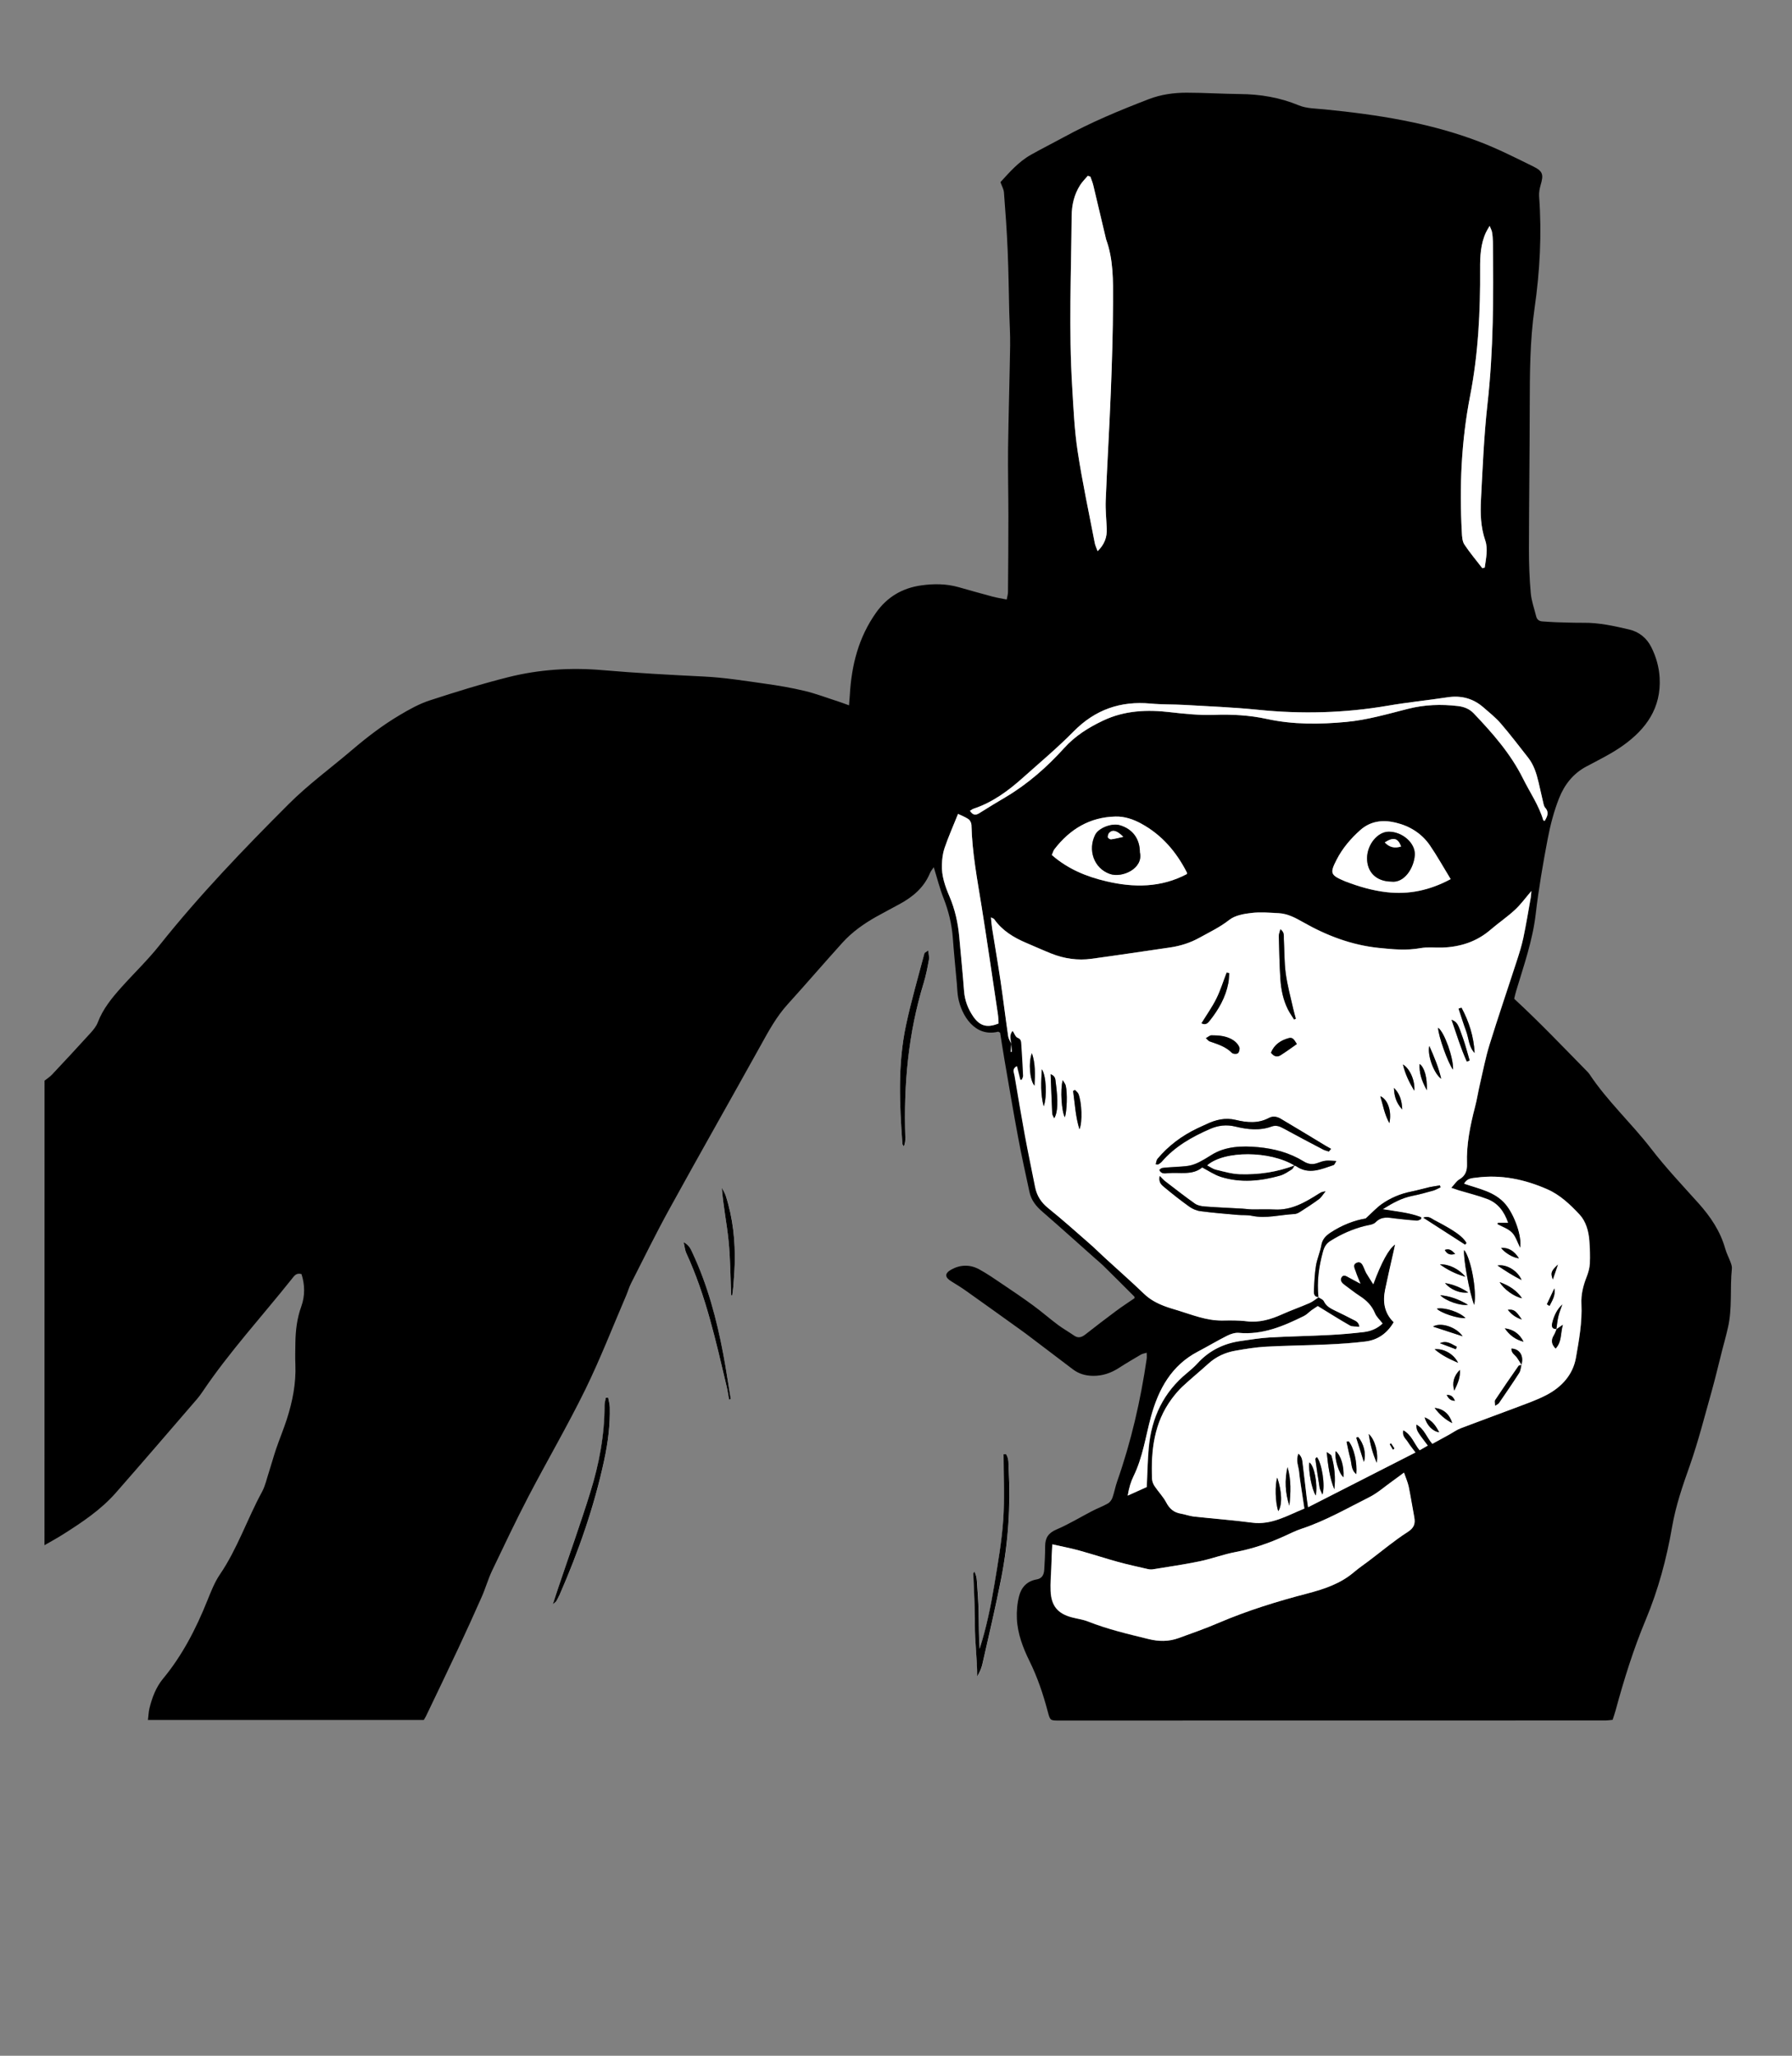<?xml version="1.0" encoding="utf-8"?>
<!-- Generator: Adobe Illustrator 22.0.1, SVG Export Plug-In . SVG Version: 6.00 Build 0)  -->
<svg version="1.1" id="Calque_1" xmlns="http://www.w3.org/2000/svg" xmlns:xlink="http://www.w3.org/1999/xlink" x="0px" y="0px"
	 viewBox="0 0 2256.9 2587.9" style="enable-background:new 0 0 2256.9 2587.9;" xml:space="preserve">
<rect x="0" y="0" width="2256.9" height="2587.9" fill="#808080" stroke="none"/>
<style type="text/css">
	.st0{fill:#FFFFFF;}
</style>
<g>
	<path class="st0" d="M1266.9,1830.4c-1,0.1-2,0.1-2.9,0.2c0,27.6,1.5,55.3-0.4,82.7c-1.9,27.4-6.7,54.6-11.2,81.7
		c-4.5,27.2-10.1,54.2-18.5,80.6c-1.2-15.8-0.9-31.4-1.3-46.9c-0.3-13-1.3-26-2.2-39c-0.2-3.6-1-7.2-3.1-11.4
		c-1.1,2-1.4,2.3-1.4,2.6c0.7,21.5,2.2,43.1,2,64.6c-0.2,21.6,3,43.1,2.9,65c2.6-4.6,5.2-9.4,6.3-14.5
		c8.1-35.9,16.6-71.7,23.7-107.7c9.1-45.8,12.2-92.1,9.7-138.7C1270,1843.1,1270.9,1836.2,1266.9,1830.4z M1169.1,1196.4
		c-2.8,2.2-4.6,2.8-4.9,3.9c-7.9,30.2-16.7,60.1-23.2,90.6c-10.6,49.2-8.1,99.2-4.5,149c0.1,1.2,1.1,2.3,1.7,3.5
		c2.1-4.1,2.2-7.9,2-11.7c-2.2-65.9,3.5-130.8,23.1-194.1c2.9-9.6,4.8-19.5,6.6-29.3C1170.4,1204.9,1169.4,1201.4,1169.1,1196.4z
		 M765.9,1759.3c-0.9,0-1.9,0-2.8,0c-0.6,3.1-1.6,6.1-1.6,9.2c0.2,37.6-6.7,74.1-17.9,109.6c-12.8,40.7-27.1,80.9-40.7,121.3
		c-2,5.9-3.8,11.7-6.5,19.9c2.8-2.5,3.8-3,4.3-3.8c1.5-2.6,3-5.1,4.1-7.9c24-54.9,43.7-111.2,56.3-169.9c4.7-21.9,7.4-44,7-66.4
		C767.9,1767.4,766.6,1763.4,765.9,1759.3z M861,1563.7c1.4,6.2,1.7,10.5,3.4,14.1c24.6,53.3,37.1,110.3,50.6,167
		c1.3,5.6,2.1,11.4,3.2,17.2c0.7-0.1,1.5-0.3,2.2-0.4c-3.1-19-5.9-38-9.5-56.9c-8.3-43.9-19.9-86.9-38.8-127.5
		C870,1572.6,868.3,1567.7,861,1563.7z M920.9,1630.8c0.4,0,0.9-0.1,1.3-0.1c0.4-3.6,1-7.1,1.3-10.7c0.7-9.6,1.5-19.3,1.8-28.9
		c0.8-29.1-2.1-57.9-11.2-85.7c-1.2-3.6-3.3-6.9-5-10.4c1.6,22.9,6.3,44.8,8.5,66.9C920,1584.8,919.9,1607.8,920.9,1630.8z"/>
	<path d="M56.1,1360.4c3.1-2.5,6.6-4.6,9.3-7.5c16.5-17.5,32.8-35.1,49-52.9c3.4-3.8,6.9-8.1,8.7-12.8c6.5-17.1,17.7-30.8,29.6-44.1
		c16-17.9,33.5-34.6,48.4-53.4c50.2-63,105.8-120.8,162.5-177.5c24.7-24.7,53.3-45.5,80-68.3c18.9-16.1,38.5-31.1,59.8-43.7
		c12-7.1,24.4-14.1,37.6-18.4c32.8-10.7,65.9-21,99.4-29.4c38.7-9.7,78.5-12.2,118.2-8.8c42.8,3.7,85.7,6,128.6,8.1
		c25.6,1.3,51.1,5.4,76.5,9c16.7,2.3,33.4,5.2,49.8,9.1c14.2,3.4,28,8.7,42,13.2c4.1,1.3,8.1,2.9,13.8,4.9c0.4-5.2,0.7-9.1,1-13
		c2.1-37.5,11-72.6,33.1-103.7c14.2-20,33.3-31,57-34.3c15.8-2.2,31.5-2.1,47,2.3c14.1,4,28.3,8,42.5,11.8c5.6,1.5,11.3,2.4,18,3.7
		c0.7-3.9,1.6-6.7,1.6-9.4c0.3-32,0.5-64,0.5-96c0-28.3-0.7-56.6-0.4-84.9c0.6-43.2,1.9-86.3,2.6-129.4c0.2-13.7-0.7-27.5-1.1-41.3
		c-0.6-26-0.9-52.1-2-78.1c-1-24.5-2.8-49-4.7-73.5c-0.3-3.8-2.5-7.5-4.4-12.8c11.2-12.2,22.7-25.6,38.3-34.4
		c13.5-7.6,27.3-14.5,40.9-21.9c34.6-19,71-34.1,107.7-48.2c15.4-5.9,31.4-8.1,47.6-8.1c22.4,0,44.7,1.5,67.1,1.7
		c25.6,0.2,50.2,4.3,74.1,14.2c9.9,4.1,21.6,4,32.5,5.1c66.7,6.6,132.7,16.8,195.7,41c22.9,8.8,45,20,67.2,30.9
		c12.2,6,13.1,10.3,9.2,23.4c-1.3,4.5-2.2,9.5-1.9,14.2c3.5,47.4,1,94.3-5.8,141.4c-5.8,40.6-5.9,81.6-6,122.6
		c-0.1,59.9-0.9,119.8-1,179.8c0,18.6,0.6,37.2,2.3,55.7c0.9,9.9,4.4,19.5,6.8,29.2c1,4.1,3.8,6.2,8,6.4c5.5,0.3,11,0.8,16.5,1
		c11.7,0.3,23.5,0.8,35.2,0.7c19.7-0.2,38.7,4.1,57.6,8.5c12.4,2.9,22,10.8,27.7,22.2c6,12,9.7,24.7,10.5,38.5
		c2.1,38.1-17.1,64.5-45.7,85c-14.6,10.5-31,18.4-46.9,26.9c-16.5,8.8-27.4,23-34,39.6c-6.5,16.4-11.1,34-14.4,51.4
		c-6,31.4-11.4,63-15.1,94.7c-3.9,33.3-14.9,64.4-24.4,96c-1,3.2-1.7,6.4-2.5,9.7c-0.2,0.7,0.2,1.4,0.1,1.1
		c32.1,29.6,61.6,60.7,91.6,91.2c1,1.1,2.1,2.1,2.9,3.4c22.6,34.1,52.9,61.7,77.8,94c18.5,24,39.4,46.1,59.7,68.7
		c15,16.8,27.3,34.9,33.5,57c1.6,5.7,4.4,10.9,6.5,16.5c1,2.7,2.2,5.8,1.9,8.5c-2.6,24.8,0.7,50-5,74.5c-2.3,10.1-5.1,20.1-7.7,30.2
		c-4.3,16.9-8.3,33.9-13,50.7c-8.8,31.1-16.7,62.5-27.4,92.9c-9,25.3-17.6,50.3-22.2,76.9c-6.9,40-17.4,79.1-33.1,116.7
		c-15.5,37-27.5,75.4-38,114.2c-1.1,3.9-2.4,7.7-3.8,12c-3.3,0.3-6.1,0.8-8.9,0.8c-229.5,0-459.1,0.1-688.6,0.1
		c-10.9,0-10.9-0.1-13.9-11.2c-5.8-22-13-43.4-23.1-63.8c-8.2-16.7-14.9-34.3-15.8-53.1c-0.4-9.5,0.4-19.4,2.8-28.6
		c2.8-10.9,9.9-18.8,22-20.9c6.4-1.1,9.3-5.2,9.7-12.7c0.6-9.7,1.1-19.3,1.1-29c0-10.5,3.9-16.7,14.1-21.1
		c15.5-6.6,30.1-15.5,45.1-23.3c6.5-3.4,13.5-5.9,19.9-9.6c2.5-1.4,4.7-4.5,5.7-7.3c2.3-6.5,3.5-13.5,5.8-20.1
		c17.7-50.3,29.6-102.1,37.3-154.8c0.3-2.1,0-4.4,0-7.5c-2.9,0.9-5.4,1.2-7.4,2.4c-9.2,5.4-18.4,10.8-27.4,16.6
		c-10.2,6.6-20.9,10.3-33.2,10.1c-9.2-0.2-17.3-2.5-24.7-8c-17.6-13.4-35.3-26.8-52.9-40.1c-4.7-3.6-9.4-7.1-14.2-10.5
		c-22.2-15.9-44.3-31.8-66.6-47.6c-6.3-4.5-12.8-8.6-19.4-12.6c-8.7-5.2-9-10.2-0.1-15.1c11.4-6.2,23.5-6.4,34.9-0.2
		c10.3,5.6,20,12.4,29.8,19c12.8,8.6,25.7,17.3,38.2,26.5c10.7,7.8,20.7,16.6,31.3,24.5c6.5,4.8,13.6,8.8,20.2,13.4
		c5.1,3.5,9.3,2.4,14-1.2c12.8-10,25.6-19.9,38.7-29.6c7.6-5.7,15.6-10.8,23.4-16.2c0-0.7,0.2-1.7-0.2-2.1c-13-13-26.1-26.1-39.2-39
		c-3.2-3.1-6.6-5.9-9.9-8.8c-22.1-19.6-44-39.4-66.3-58.7c-8.2-7-14.5-14.7-16.7-25.4c-4.8-22.6-9.9-45-14.1-67.7
		c-6.2-32.9-11.7-65.9-17.4-98.9c-2-11.3-3.6-22.7-5.4-33.6c-1.3-0.7-2.1-1.4-2.6-1.3c-29.3,7.2-46-20.5-50.2-42.6
		c-1.1-5.8-1.2-11.8-1.7-17.8c-1.7-19.2-3.7-38.5-5.1-57.8c-1.3-17.2-5.3-33.6-11.6-49.7c-4.9-12.4-8.1-25.4-12.4-39.2
		c-1.7,2.6-3.8,4.9-4.9,7.7c-7.6,18.2-21.6,29.7-38.1,38.7c-9.7,5.3-19.5,10.4-29.2,15.8c-15.8,8.9-30.6,19.3-42.9,32.9
		c-23.3,25.8-46,52.2-69.3,77.9c-13.8,15.3-23.5,33.1-33.4,51c-38.2,68.8-77.1,137.1-115,206c-17,30.8-32.5,62.5-48.5,93.9
		c-2.5,4.9-4,10.4-6.2,15.5c-17,39.6-32.6,79.8-51.5,118.4c-22.4,45.6-48.1,89.6-71.6,134.6c-15.9,30.6-30.7,61.8-45.6,93
		c-5.1,10.7-8.3,22.3-13.1,33.1c-9.6,21.7-19.4,43.3-29.5,64.8c-13.4,28.6-27.1,57-40.7,85.4c-0.8,1.6-1.8,3.2-2.8,4.8
		c-115.4,0-230.6,0-347.4,0c0.7-5.4,0.8-10.1,1.9-14.6c3.3-13.5,8.2-26.5,17-37.2c24.4-29.4,41.6-62.9,55.8-98.2
		c4.6-11.3,9.1-23.1,15.9-33.1c22.1-32.4,34.4-69.8,53-103.9c4.2-7.7,6-16.6,8.8-25.1c3.1-9.5,5.7-19.2,8.9-28.7
		c4.3-12.6,9.5-25,13.6-37.7c7.2-22.4,11.8-45.3,10.8-69.1c-0.4-8.9-0.1-17.9,0-26.8c0.2-15.7,2-31.1,7.4-46
		c4.9-13.6,4.6-27.5,0.3-40.9c-6.5-1.9-9.1,2.2-11.8,5.6c-37.8,47.5-79,92.2-113,142.7c-2.1,3.1-4.3,6.1-6.7,8.9
		c-34.1,39.5-68.1,79.1-102.5,118.3c-18.8,21.3-42.2,36.9-65.9,51.9c-7.7,4.9-15.8,9.3-23.8,13.9
		C56.1,1750.6,56.1,1555.5,56.1,1360.4z M1660.6,1632.9c2.3,1.6,5.7,2.7,6.8,4.9c3,6.3,8.3,9.1,14,11.9c7.6,3.7,15.2,7.4,22.7,11.3
		c3.3,1.7,7.4,3.1,8.1,9.2c-4.5-0.6-9,0.1-12.1-1.7c-13-7.4-25.7-15.5-40.3-24.4c-1.4,0.9-4.7,2.9-7.8,5.2c-3.3,2.3-6.1,5.5-9.6,7.3
		c-25.9,12.8-52.2,24-82.1,21.2c-4.7-0.4-10.2,1.4-14.6,3.6c-12.5,6.3-24.5,13.5-36.9,20c-33.3,17.4-49.6,47.3-59.1,82.1
		c-6.8,25-10.3,51-21.9,74.7c-3.3,6.8-5.7,14.2-7.4,24.5c10.1-4.5,17.9-8.1,24-10.8c0.9-17.8,1.1-33.7,2.5-49.5
		c3.5-38,18.7-69.9,48.4-94.2c4.6-3.7,9-7.7,13-12c14.9-16.3,33.4-25.2,54.8-28.2c12-1.7,24-3.7,36.1-4.4
		c24.9-1.4,49.9-1.8,74.8-3.1c14.6-0.7,29.3-2,43.8-3.7c9-1,17.3-4.6,23.6-10.8c-3.6-4.7-7.8-8.4-9.6-12.9
		c-4.1-9.8-10.9-16.4-19.5-21.9c-6.5-4.2-12.5-9.1-18.8-13.7c-3.2-2.3-6-5.5-4-9.3c2.4-4.5,6.2-1.9,9.5-0.1c4,2.2,8.1,4.4,14.5,7.8
		c-2.7-6.7-4.5-10.6-5.8-14.7c-1.2-4-4.8-9.1,1-11.7c5.5-2.4,7.6,2.6,9.4,6.8c0.9,2.1,1.6,4.2,2.7,6.1c2.6,4.5,5.5,8.8,8.9,14.2
		c10.2-27.6,19.5-44.7,27.5-50.1c-0.8,3.7-1.4,6.5-2,9.2c-3.5,15.9-7.3,31.8-10.6,47.8c-3.2,15.3-1,29.4,10.8,40.9
		c-8.3,14.3-20.2,22.4-35.6,24.3c-15.6,1.9-31.4,3-47.1,3.7c-26,1.2-52.1,1.4-78.1,2.8c-12.8,0.7-25.5,2.8-38.2,5
		c-12.8,2.2-24.5,7.4-34.4,16.4c-10.7,9.7-21.8,18.8-32.4,28.6c-5.1,4.7-9.7,10.2-13.8,15.8c-22.2,30-26.1,64.8-24.7,100.7
		c0.1,3.1,1.5,6.5,3.2,9.1c4.7,7,10.8,13.2,14.7,20.6c4.2,8,9.7,12.5,18.4,14c5.4,0.9,10.7,3,16.1,3.6c24.4,2.7,49,4.4,73.4,7.7
		c24.7,3.3,44.6-9.1,66-17.7c-1.3-8.5-2.5-16.2-3.6-23.8c-1.1-7.4-2.3-14.7-3-22.1c-0.7-7.2-4.6-14.4-0.9-23.3
		c4.4,3.7,4.8,7.8,5.3,11.7c1.8,14.4,3.3,28.8,5.1,43.2c0.5,3.8,1.1,7.6,1.8,12.6c45.9-23.4,90.3-46,135.2-68.9
		c-3.6-4.9-7-8.9-9.7-13.3c-2.5-4-7.5-7.1-5.7-14.8c10.8,5.8,13.7,17,20.7,25.3c3.5-2,6.8-3.9,10.2-5.9
		c-14.4-18.9-14.4-18.9-14.4-26.6c10,5.2,12.9,16,20.2,24.4c6.9-3.8,14-7.6,21-11.5c4.8-2.7,9.4-6.1,14.5-8
		c22.6-8.7,45.5-16.9,68.2-25.5c13.4-5.1,27.1-9.8,39.7-16.3c19.1-9.9,33.6-25.3,37.4-47.1c3.9-22.2,8-44.7,6.9-67.6
		c-0.6-11.7,2.2-22.8,6.4-33.7c2.1-5.4,3.9-11.4,4.2-17.1c0.5-9.6,0.1-19.4-0.6-29c-0.9-12.1-4.3-24.2-12.4-32.9
		c-11.8-12.6-24.6-24.8-40.7-31.8c-28.4-12.4-58-18.6-89.1-14.6c-5.4,0.7-11.7,0.6-15.5,7.6c18.9,6.5,38.6,9.8,52.1,25.7
		c11.4,13.4,21.2,41.1,18.5,55.1c-3.8-7.3-5.8-14.6-10.4-19.2c-4.8-4.9-12.1-7.2-18.3-10.6c0.2-0.6,0.3-1.2,0.5-1.8c4,0,8,0,12.9,0
		c-5-14.4-13.1-24.8-26.1-29.8c-11.6-4.4-23.8-7.3-35.7-10.9c-2.6-0.8-5.1-1.8-9.7-3.3c4.2-4.5,6.5-8.5,10-10.5
		c7.9-4.5,10.1-11.2,9.8-19.6c-0.9-24.5,4-48.1,10.1-71.6c2.4-9.3,3.9-18.9,6.1-28.4c3.9-16.7,7-33.5,12.1-49.8
		c11-35.5,23.1-70.6,34.5-106c3.1-9.5,6.1-19.1,8.2-28.9c3.5-16.7,6.3-33.6,9.3-50.5c0.4-2.2,0.5-4.5,0.8-8.3
		c-7.7,8.9-13.5,17.1-20.7,23.7c-9.7,9-20.8,16.5-30.8,25.1c-17.6,15.1-38.1,21.6-60.7,22.4c-9.2,0.3-18.6-0.9-27.5,0.7
		c-17.7,3.2-35.1,1.5-52.6-0.3c-34.2-3.6-65.6-15.5-95.3-32.4c-9.7-5.5-19.5-10.7-30.7-11.3c-11.3-0.6-22.9-1.6-34.1-0.3
		c-9.6,1.1-20.7,3-28,8.7c-11.8,9.3-25,15.5-37.8,22.6c-11.4,6.3-23.6,10.2-36.5,12.1c-33.1,4.8-66.1,9.8-99.2,14.3
		c-17.4,2.4-34.5-0.1-50.8-6.6c-10.6-4.2-21-9-31.5-13.4c-15.8-6.7-30.2-15.4-40.4-29.9c-0.5-0.8-1.7-1-4-2.2
		c0.6,5.4,0.9,9.8,1.5,14c3.5,22,7.4,44,10.6,66.1c3.4,23.2,6.2,46.5,9.6,69.6c0.5,3.3,2.6,6.4,4,9.7c-0.3,3.3-0.6,6.5-0.9,9.8
		c0.4,0,0.9,0,1.3,0c-0.1-3.2-0.3-6.5-0.4-9.7c-0.5-5.6-3.1-11.4,1.9-16.7c2.2,3.3,3.6,7.7,6.2,8.7c4.3,1.6,4.5,4.5,4.7,7.7
		c0.9,13.3,1.7,26.7,2.3,40.1c0.1,1.7-1.2,3.5-1.8,5.2c-0.6,0-1.3-0.1-1.9-0.1c-1.3-5.6-2.7-11.1-4.2-17.1c-6.5,3.4-3.5,8.1-2.9,12
		c4.2,25.3,8.4,50.5,13.1,75.7c4,21.6,8.5,43,12.8,64.5c2.2,11,7.6,19.4,16.6,26.6c17.5,14,34.3,29.1,51.2,43.9
		c6.9,6.1,13.5,12.6,20.3,18.8c16.3,14.9,33,29.4,48.8,44.8c7.7,7.4,16.6,12.1,26.2,15.8c5.5,2.1,11.2,3.7,16.8,5.4
		c18.2,5.5,36,12.8,55.5,12.7c10.3-0.1,20.6-0.4,30.8,0.9c16,2,30.4-2.2,44.7-8.7c11.4-5.1,23.2-9.2,34.6-14.2
		c4.2-1.8,7.9-5,11.8-7.6L1660.6,1632.9z M1325.3,1944.1c-0.6,11.4-1.1,20.6-1.5,29.8c-0.4,9.7-1.2,19.4-0.8,29
		c0.8,18.8,9,28.5,26.8,33.2c6.7,1.8,13.8,2.6,20.3,5.2c24.7,9.8,50.5,15.8,76.2,22.1c13.1,3.2,25.4,3.2,37.8-1.2
		c16.9-6.1,34-12.1,50.5-19.2c36.3-15.5,73.8-27.1,111.9-37c21.2-5.5,41.6-12.3,58.6-26.9c5.9-5,12.3-9.4,18.5-14
		c16.2-12.2,31.8-25.4,48.8-36.3c8.2-5.3,10.1-10.4,8.5-18.9c-2.4-12.8-4.4-25.7-7-38.4c-1.2-5.5-3.6-10.8-5.9-17.6
		c-6,4.4-10.3,7.7-14.8,10.9c-9.6,6.8-18.6,14.9-29,20.1c-27.9,14-55.1,29.8-85,39.6c-7.3,2.4-14.3,5.9-21.3,9.1
		c-19.8,9.1-40.2,16-61.7,20.2c-15.4,3-30.4,8.6-45.8,11.8c-19.4,4-39,6.8-58.5,10c-2.1,0.3-4.5,0.2-6.6-0.3
		c-12.5-2.9-25.1-5.6-37.5-9c-16.3-4.5-32.4-9.8-48.7-14.3C1348.8,1948.9,1338.1,1947,1325.3,1944.1z M1373.2,222.3
		c-1.1-0.3-2.2-0.6-3.3-1c-3.2,3.8-6.8,7.3-9.5,11.5c-7.6,11.9-10.7,25.2-10.8,39.2c-0.6,71.8-3.7,143.6,0.7,215.3
		c1.6,27.1,2.9,54.3,6.9,81.1c5.9,38.6,14.2,76.8,21.5,115.1c0.6,3,2,5.8,3.6,10.3c9-8.9,12-18,11.5-28.4
		c-0.5-11.9-1.8-23.8-1.3-35.7c1.9-45.3,4.7-90.6,6.4-136c1.5-37.9,2.7-75.8,2.8-113.7c0.1-26.7,0.6-53.6-8.9-79.3
		c-0.1-0.3-0.2-0.7-0.2-1.1c-5.2-22.1-10.4-44.1-15.7-66.2C1376.1,229.6,1374.5,226,1373.2,222.3z M1221.6,1020.7
		c3.8,5.7,7.2,5.8,11.7,2.9c10.9-6.9,21.9-13.5,33-20.1c27.9-16.5,52.1-37.8,73.6-61.6c14.2-15.7,30.7-26,49.1-34.7
		c27.3-12.9,55.8-14,85.1-10.6c18.2,2.1,36.6,4,54.8,3.3c22.6-0.8,44.7,0.4,66.7,5.2c33,7.2,66.6,6.8,99.8,3.7
		c26.1-2.4,51.9-9.9,77.4-16.4c21.1-5.4,42-6.1,63.3-3.6c7.6,0.9,14.4,3.6,19.7,9.1c23.8,25,46.5,50.7,62.1,82
		c8.7,17.5,20.1,33.8,25.7,52.9c0.1,0.2,0.6,0.2,1.8,0.5c2.9-5.3,6-10.3,0.5-16.5c-1.8-2-2.2-5.4-2.9-8.3
		c-1.9-7.9-3.7-15.9-5.5-23.9c-2.6-10.9-5.8-21.6-12.9-30.6c-11.4-14.5-22.6-29.3-34.7-43.3c-6.5-7.5-14.4-13.8-21.9-20.3
		c-13-11.3-28.1-15.2-45.1-12.6c-25.1,3.8-50.3,6.3-75.3,10.6c-54.3,9.3-108.7,10.7-163.5,5.1c-30.6-3.1-61.5-4.3-92.2-6.1
		c-14.3-0.8-28.7-0.4-42.9-1.7c-37.8-3.5-69.8,7.5-97,35.1c-20.2,20.5-42.4,39-63.8,58.2c-18.5,16.6-38.4,31.2-62.3,39.1
		C1224.8,1018.5,1223.7,1019.5,1221.6,1020.7z M1206.6,1024.6c-6.3,15.7-12.3,29.2-17.1,43c-2.3,6.5-3.1,13.8-3.3,20.7
		c-0.5,14,4,27.1,9.4,39.8c7.1,16.6,10.9,33.8,12.5,51.7c2,22.6,4.3,45.1,6,67.7c0.9,11.9,4.9,22.3,11.5,32c8.2,12,17.4,14.8,32,8.8
		c-0.3-3.7-0.3-7.8-0.9-11.7c-6.7-45.2-13.3-90.4-20.5-135.5c-5.4-34.1-11.9-68-12.8-102.7c-0.1-2.5-1.7-5.9-3.7-7.2
		C1215.6,1028.5,1210.8,1026.7,1206.6,1024.6z M1866.9,715.3c1-0.3,2-0.6,3-0.9c1.6-11.3,4.4-23.4,0.7-34
		c-5.9-17.2-6.3-34.4-5.4-51.8c2.1-40.1,3.8-80.3,8.2-120.2c7.6-67.9,7.6-135.9,6.8-204c-0.1-4.1-0.4-8.2-1.1-12.2
		c-0.4-2.2-1.6-4.3-3-7.9c-2.1,3.7-3.5,5.8-4.6,8.1c-6.8,14.6-7.5,30.3-7.4,45.9c0.3,53.7-2.3,107.2-12.6,160
		c-11.1,57-13.6,114.4-10.4,172.2c0.3,5.1,0.6,11,3.2,14.9C1851.2,695.9,1859.3,705.4,1866.9,715.3z M1324.7,1076.3
		c20,17.5,43.6,27.3,68.6,33.2c34.6,8.1,68.9,8.1,101.5-9.2c0-0.5,0.1-1.3-0.2-1.9c-13.3-26-31.5-47.4-57.3-61.4
		c-10.2-5.6-21-9.3-32.6-9c-32.3,0.8-57.3,15.9-76.9,41.2C1326.6,1070.8,1326.1,1073.1,1324.7,1076.3z M1827,1106.7
		c-9.1-14.9-17-29.2-26.2-42.5c-10.5-15.2-25.6-24.4-43.3-28.6c-16.1-3.8-31.5-2-44.5,9.6c-11.9,10.6-22.2,22.6-29.6,37.1
		c-8.7,17-7.9,19.3,9.9,26.9c0.3,0.1,0.7,0.3,1,0.4c16.9,6.5,34.1,11.5,52.1,13.6C1774.1,1126.3,1800.3,1121,1827,1106.7z"/>
	<path d="M1266.9,1830.4c4,5.8,3.1,12.7,3.5,19.2c2.5,46.7-0.6,93-9.7,138.7c-7.1,36.1-15.6,71.9-23.7,107.7
		c-1.2,5.1-3.7,9.9-6.3,14.5c0.1-22-3-43.4-2.9-65c0.2-21.5-1.3-43.1-2-64.6c0-0.3,0.3-0.6,1.4-2.6c2.1,4.2,2.9,7.8,3.1,11.4
		c0.9,13,1.9,26,2.2,39c0.4,15.6,0.1,31.2,1.3,46.9c8.4-26.4,14-53.4,18.5-80.6c4.5-27.1,9.3-54.3,11.2-81.7
		c1.9-27.5,0.4-55.2,0.4-82.7C1264.9,1830.5,1265.9,1830.5,1266.9,1830.4z"/>
	<path d="M1169.1,1196.4c0.4,5,1.4,8.5,0.8,11.8c-1.8,9.9-3.7,19.8-6.6,29.3c-19.5,63.3-25.3,128.2-23.1,194.1c0.1,3.8,0,7.6-2,11.7
		c-0.6-1.2-1.6-2.3-1.7-3.5c-3.6-49.8-6-99.7,4.5-149c6.5-30.5,15.3-60.5,23.2-90.6C1164.4,1199.2,1166.2,1198.6,1169.1,1196.4z"/>
	<path d="M765.9,1759.3c0.7,4.1,2,8.1,2.1,12.2c0.5,22.4-2.3,44.5-7,66.4c-12.6,58.7-32.3,115-56.3,169.9c-1.2,2.7-2.7,5.3-4.1,7.9
		c-0.5,0.8-1.5,1.3-4.3,3.8c2.7-8.2,4.5-14.1,6.5-19.9c13.6-40.4,28-80.6,40.7-121.3c11.1-35.5,18-72,17.9-109.6
		c0-3.1,1.1-6.1,1.6-9.2C764,1759.4,764.9,1759.3,765.9,1759.3z"/>
	<path d="M861,1563.7c7.3,4,9,8.9,11.1,13.4c19,40.6,30.5,83.6,38.8,127.5c3.6,18.9,6.3,38,9.5,56.9c-0.7,0.1-1.5,0.3-2.2,0.4
		c-1.1-5.7-1.8-11.5-3.2-17.2c-13.5-56.7-26-113.7-50.6-167C862.7,1574.2,862.4,1569.9,861,1563.7z"/>
	<path d="M920.9,1630.8c-1-22.9-1-46-3.3-68.8c-2.2-22.2-6.9-44.1-8.5-66.9c1.7,3.4,3.8,6.7,5,10.4c9,27.8,12,56.5,11.2,85.7
		c-0.3,9.6-1.1,19.3-1.8,28.9c-0.3,3.6-0.9,7.1-1.3,10.7C921.8,1630.7,921.4,1630.7,920.9,1630.8z"/>
	<path class="st0" d="M1273.7,1314.2c-1.4-3.2-3.5-6.3-4-9.6c-3.4-23.2-6.2-46.5-9.6-69.6c-3.3-22.1-7.1-44.1-10.6-66.1
		c-0.7-4.3-1-8.6-1.5-14c2.2,1.2,3.4,1.5,4,2.2c10.2,14.5,24.6,23.2,40.4,29.9c10.5,4.4,20.9,9.2,31.5,13.4
		c16.3,6.5,33.4,9,50.8,6.6c33.1-4.5,66.1-9.5,99.2-14.3c12.8-1.9,25.1-5.8,36.5-12.1c12.8-7.1,26-13.3,37.8-22.6
		c7.3-5.7,18.3-7.6,28-8.7c11.2-1.3,22.7-0.3,34.1,0.3c11.3,0.6,21,5.8,30.7,11.3c29.7,16.9,61,28.9,95.3,32.4
		c17.6,1.8,34.9,3.5,52.6,0.3c8.9-1.6,18.3-0.4,27.5-0.7c22.6-0.8,43.2-7.3,60.7-22.4c10-8.6,21.1-16.1,30.8-25.1
		c7.2-6.6,13.1-14.8,20.7-23.7c-0.4,3.8-0.4,6.1-0.8,8.3c-3,16.8-5.8,33.7-9.3,50.5c-2.1,9.8-5.1,19.4-8.2,28.9
		c-11.5,35.3-23.5,70.5-34.5,106c-5,16.3-8.2,33.2-12.1,49.8c-2.2,9.4-3.6,19-6.1,28.4c-6.1,23.5-10.9,47.1-10.1,71.6
		c0.3,8.4-1.9,15.1-9.8,19.6c-3.5,2-5.8,6-10,10.5c4.6,1.6,7.1,2.5,9.7,3.3c11.9,3.6,24.1,6.5,35.7,10.9c13.1,5,21.1,15.3,26.1,29.8
		c-5,0-8.9,0-12.9,0c-0.2,0.6-0.3,1.2-0.5,1.8c6.2,3.4,13.5,5.8,18.3,10.6c4.6,4.7,6.6,11.9,10.4,19.2c2.7-14-7.1-41.7-18.5-55.1
		c-13.5-15.8-33.2-19.1-52.1-25.7c3.8-7,10.1-6.9,15.5-7.6c31.1-4.1,60.7,2.1,89.1,14.6c16.1,7,28.9,19.2,40.7,31.8
		c8.1,8.7,11.4,20.8,12.4,32.9c0.7,9.6,1.1,19.4,0.6,29c-0.3,5.8-2.1,11.7-4.2,17.1c-4.3,10.9-7,22-6.4,33.7
		c1.1,22.9-3,45.4-6.9,67.6c-3.8,21.7-18.3,37.2-37.4,47.1c-12.7,6.6-26.4,11.2-39.7,16.3c-22.7,8.6-45.5,16.8-68.2,25.5
		c-5.1,2-9.6,5.3-14.5,8c-7,3.9-14,7.7-21,11.5c-7.3-8.4-10.2-19.2-20.2-24.4c0,7.7,0,7.7,14.4,26.6c-3.4,2-6.6,3.8-10.2,5.9
		c-7-8.4-9.9-19.5-20.7-25.3c-1.8,7.7,3.2,10.8,5.7,14.8c2.7,4.4,6,8.3,9.7,13.3c-44.9,22.9-89.2,45.5-135.2,68.9
		c-0.7-5-1.4-8.8-1.8-12.6c-1.7-14.4-3.3-28.8-5.1-43.2c-0.5-3.9-0.9-8-5.3-11.7c-3.7,8.8,0.3,16,0.9,23.3c0.7,7.4,1.9,14.8,3,22.1
		c1.1,7.7,2.3,15.3,3.6,23.8c-21.5,8.7-41.3,21-66,17.7c-24.4-3.2-48.9-5-73.4-7.7c-5.4-0.6-10.7-2.7-16.1-3.6
		c-8.6-1.4-14.2-6-18.4-14c-3.9-7.4-10-13.6-14.7-20.6c-1.7-2.6-3.1-6-3.2-9.1c-1.5-36,2.5-70.7,24.7-100.7
		c4.2-5.6,8.7-11,13.8-15.8c10.6-9.8,21.7-18.9,32.4-28.6c9.9-9,21.6-14.2,34.4-16.4c12.6-2.2,25.4-4.3,38.2-5
		c26-1.4,52.1-1.6,78.1-2.8c15.7-0.7,31.5-1.8,47.1-3.7c15.4-1.9,27.3-10.1,35.6-24.3c-11.8-11.5-13.9-25.6-10.8-40.9
		c3.3-16,7-31.9,10.6-47.8c0.6-2.8,1.2-5.6,2-9.2c-8,5.4-17.3,22.5-27.5,50.1c-3.4-5.3-6.2-9.7-8.9-14.2c-1.1-1.9-1.8-4.1-2.7-6.1
		c-1.8-4.2-3.9-9.2-9.4-6.8c-5.8,2.6-2.2,7.7-1,11.7c1.3,4.1,3.1,8,5.8,14.7c-6.4-3.4-10.5-5.6-14.5-7.8c-3.2-1.8-7-4.4-9.5,0.1
		c-2,3.8,0.8,7,4,9.3c6.3,4.5,12.3,9.5,18.8,13.7c8.6,5.5,15.5,12.1,19.5,21.9c1.9,4.6,6,8.2,9.6,12.9c-6.3,6.2-14.6,9.7-23.6,10.8
		c-14.6,1.7-29.2,3-43.8,3.7c-24.9,1.3-49.9,1.7-74.8,3.1c-12.1,0.7-24.1,2.7-36.1,4.4c-21.5,3-40,11.9-54.8,28.2
		c-4,4.3-8.5,8.3-13,12c-29.7,24.2-45,56.2-48.4,94.2c-1.4,15.8-1.7,31.7-2.5,49.5c-6.1,2.7-13.9,6.3-24,10.8
		c1.8-10.3,4.1-17.7,7.4-24.5c11.6-23.6,15.1-49.6,21.9-74.7c9.5-34.8,25.8-64.7,59.1-82.1c12.4-6.5,24.4-13.7,36.9-20
		c4.4-2.2,9.8-4,14.6-3.6c30,2.8,56.2-8.4,82.1-21.2c3.5-1.7,6.4-4.9,9.6-7.3c3.1-2.2,6.4-4.2,7.8-5.2c14.6,8.9,27.2,17,40.3,24.4
		c3.1,1.8,7.5,1.1,12.1,1.7c-0.6-6.2-4.8-7.5-8.1-9.2c-7.5-4-15.1-7.6-22.7-11.3c-5.7-2.7-11-5.6-14-11.9c-1.1-2.2-4.5-3.3-6.8-4.9
		c-2.1-19.5,0.5-38.5,5.7-57.3c1.7-6.4,4.4-10.4,9.7-13.7c13.3-8.3,27.3-14.6,42.3-18.4c5-1.3,11.3-1.6,14.4-4.9
		c7.6-7.8,15.8-5.8,24.5-4.7c9.1,1.1,18.2,2,27.3,2.7c1.7,0.1,3.6-1.2,5.4-1.9c0-0.8,0-1.5,0.1-2.3c-14.7-5.8-30.5-7-48.5-10.1
		c13-8.1,24.1-14.1,36.8-16.7c9-1.8,17.9-4.2,26.7-6.7c3.3-0.9,6.2-2.8,9.4-4.2c-0.3-0.8-0.5-1.6-0.8-2.4c-4.2,0.7-8.5,1.2-12.6,2.1
		c-7.9,1.8-15.6,4.2-23.6,5.7c-13.6,2.7-26.1,7.9-37.3,15.9c-6.4,4.6-11.9,10.6-20,18c-13.9,2.1-30,8.3-44.6,18
		c-5.6,3.7-10,8-11.2,15.6c-1.5,8.7-5.4,17.1-6.8,25.8c-1.7,10.5-2.1,21.3-2.6,32c-0.2,3.7,0.9,7.7,6.2,7.3
		c-3.9,2.6-7.6,5.7-11.8,7.6c-11.4,5-23.3,9.1-34.6,14.2c-14.3,6.4-28.7,10.7-44.7,8.7c-10.1-1.3-20.5-1-30.8-0.9
		c-19.5,0.2-37.3-7.1-55.5-12.7c-5.6-1.7-11.3-3.3-16.8-5.4c-9.6-3.6-18.5-8.3-26.2-15.8c-15.9-15.3-32.5-29.8-48.8-44.8
		c-6.8-6.2-13.3-12.8-20.3-18.8c-16.9-14.8-33.7-29.8-51.2-43.9c-8.9-7.1-14.4-15.6-16.6-26.6c-4.2-21.5-8.8-42.9-12.8-64.5
		c-4.6-25.2-8.9-50.5-13.1-75.7c-0.6-3.8-3.6-8.6,2.9-12c1.5,6,2.8,11.6,4.2,17.1c0.6,0,1.3,0.1,1.9,0.1c0.6-1.7,1.9-3.5,1.8-5.2
		c-0.6-13.4-1.4-26.7-2.3-40.1c-0.2-3.2-0.4-6.1-4.7-7.7c-2.6-1-4-5.4-6.2-8.7c-5.1,5.3-2.4,11.1-1.9,16.7L1273.7,1314.2z
		 M1960.2,1673.4c0.8-5.4,1.2-10.9,2.5-16.1c1.2-5.2,3.3-10.1,5-15.2c-6.9,6.5-10.5,14.4-12.6,23c-1.1,4.7-0.4,8.3,5.5,7.9
		c-1.2,2.7-2,5.5-3.5,7.9c-3.7,6.1-3.1,11.4,2.2,16.7c7.9-8.6,6-19.3,9.1-29.9C1964.8,1670.2,1962.5,1671.8,1960.2,1673.4z
		 M1916.3,1718.2c-1.3,0.3-3.2,0.2-3.8,1.1c-9.9,14.3-19.8,28.6-29.4,43c-0.9,1.3-0.1,3.8-0.1,7.1c2.4-1.7,3.9-2.2,4.7-3.3
		c8.6-12.5,17.2-25,25.4-37.8c1.9-2.9,2-6.9,3-10.4c3.4-10.8-2.1-20-12.5-20.3c-0.4,5.7,4.5,8,7.1,11.6
		C1912.8,1712.2,1914.5,1715.3,1916.3,1718.2z M1630.2,1467.2c0.7,0.2,1.5,0.3,2.1,0.7c16.1,11.2,31.6,3.8,47.2-1.4
		c1-0.3,1.5-2.1,3.4-5.1c-5.4-0.2-9.2-0.8-12.9-0.4c-3.6,0.4-7.2,1.6-10.6,2.9c-6.3,2.4-11.7,1.7-17.6-2c-17.5-10.8-37-16-57.3-17.9
		c-20.4-1.9-41.4-1.2-58.8,9.8c-25.6,16.2-26.6,13.5-53.7,15.6c-2.9,0.2-5.9,0.4-8.7,0.9c-1.2,0.2-2.2,1.6-3.3,2.4
		c2.6,5.3,7.1,4.3,10.8,4c14.9-1.4,30.8,3.1,43.2-7.2c8.1,4.2,15.5,9.3,23.6,11.9c24.9,7.8,50,5.4,74.7-1.7
		c5.2-1.5,9.9-4.8,14.5-7.7c1.6-1,2.4-3.4,3.6-5.2L1630.2,1467.2z M1673.6,1449.6c0.9-1.1,1.9-2.2,2.8-3.3c-2.2-1.3-4.5-2.5-6.7-3.8
		c-18.9-11.4-37.7-22.9-56.7-34.1c-4.6-2.7-9.7-3.7-14.8-1c-13.6,7.2-27.8,5.9-41.8,2.5c-13.3-3.2-25.4-0.2-37.2,5.5
		c-3.6,1.7-7.3,3.3-10.9,5c-19.5,9.3-36.6,21.9-50.5,38.6c-1.3,1.6-1.4,4.2-2.2,6.7c1.9,0.1,2.8,0.5,3.3,0.1c1.5-1,3.1-2,4.3-3.3
		c16.6-19.2,38-31.2,60.7-41.2c10.2-4.5,20.8-5.8,32.2-3c15,3.6,30.4,5.5,45.5-0.1c5.9-2.1,10.5,0,15.5,2.7
		c16.4,9,33,17.7,49.6,26.4C1668.7,1448.4,1671.2,1448.8,1673.6,1449.6z M1460.6,1480.4c-1.8,8.2,2.4,11.3,5.8,14.2
		c10.2,8.4,20.6,16.7,31.4,24.4c4.1,2.9,9.2,5.1,14.1,5.7c15.6,2,31.3,3.3,47,4.7c5.8,0.5,11.8-0.1,17.5,1.1
		c18.1,3.8,35.8-1.3,53.6-2.2c2.4-0.1,5-1.3,7.2-2.7c8-5.2,16.1-10.4,23.8-16c2.9-2.1,4.8-5.6,8.4-9.9c-3.3,0.6-4,0.7-4.6,0.9
		c-1.3,0.6-2.6,1.3-3.9,2.1c-17.2,10.9-34.5,21.1-56,19.9c-9.1-0.5-18.2,0-27.4-0.1c-4.4-0.1-8.7-0.7-13.1-1
		c-15.7-0.9-31.5-1.5-47.1-2.7c-4.3-0.3-9.1-1.2-12.5-3.6c-12.9-9.1-25.3-18.9-37.9-28.5C1465.1,1485.2,1463.6,1483.3,1460.6,1480.4
		z M1629.8,1283.4c0.7-0.3,1.5-0.6,2.2-1c-1.1-4.2-2.3-8.3-3.3-12.5c-3.3-14.8-7.3-29.5-9.4-44.5c-1.9-14.3-1.6-28.9-2.4-43.4
		c-0.2-3.8,1.1-8.1-4.3-12.2c-0.9,3.6-2.1,6.2-2,8.7c0.5,18.2,0.7,36.4,2,54.5c0.9,13,3.5,25.8,9.4,37.6
		C1624.2,1275.1,1627.2,1279.2,1629.8,1283.4z M1548.1,1225c-1.1-0.2-2.1-0.3-3.2-0.5c-4.2,10.9-7.7,22.3-12.9,32.7
		c-5.3,10.7-12.4,20.5-18.8,31c5.2,2.9,8-0.4,10.5-3.4c11.1-14,19.9-29.3,23.3-47.2C1547.8,1233.5,1547.7,1229.2,1548.1,1225z
		 M1518.7,1306.9c2.3,2,3.4,3.6,4.9,4.2c9.9,3.5,20,6.4,27.9,14.4c1.4,1.4,6.1,1.6,7.6,0.4c1.7-1.4,2.6-5.6,1.7-7.7
		c-1.3-3.1-4-6.2-6.8-8.1c-8.4-5.9-18.4-6.6-28.2-6.7C1523.7,1303.3,1521.7,1305.3,1518.7,1306.9z M1856.7,1642.7
		c3.6-18.2-4.3-59-12.7-69.1C1842.3,1581.3,1850.7,1628.7,1856.7,1642.7z M1633.3,1314.3c-3.2-4.9-5.1-8.9-10.1-7.5
		c-10.3,2.8-18.4,8.2-22.5,18.4c3.8,4.9,7.9,5.9,12.1,3.2C1619.6,1324.1,1626,1319.4,1633.3,1314.3z M1845.2,1566.8
		c0.6-0.7,1.1-1.4,1.7-2c-4.2-7.8-14.6-15.4-40.4-28.8c-3.8-2-7.5-5.8-14-3.1C1810.8,1544.6,1828,1555.7,1845.2,1566.8z
		 M1359.5,1421.6c4-9.2,2.9-34.1-1.3-44.6c-0.8-1.9-2.8-3.3-4.3-4.9c-0.8,0.4-1.6,0.7-2.4,1.1
		C1353.8,1389.4,1354.5,1405.8,1359.5,1421.6z M1327.7,1407.7c4.7-7.5,5.1-21.4,1.9-45.8c-0.5-3.4-0.3-7.2-6.3-9.6
		c0.7,17.3,1.2,33.4,2,49.4C1325.3,1403.6,1326.7,1405.4,1327.7,1407.7z M1847.4,1336.4c1.2-0.5,2.3-0.9,3.5-1.4
		c-2.7-9.1-5-18.3-8.1-27.2c-6.9-20-7.6-20.9-14.7-24.1C1834.3,1301.4,1839.6,1319.4,1847.4,1336.4z M1840.7,1268.6
		c-1.2,0.4-2.5,0.8-3.7,1.2c3.1,9.3,5.9,18.8,9.4,28c3.5,9.3,3.3,20.1,10.8,27.8C1856.1,1305.1,1850.2,1286.3,1840.7,1268.6z
		 M1830,1346.5c0.7-14.7-10.9-47.2-18.8-52.7C1811.2,1303.5,1823.8,1338.8,1830,1346.5z M1680.5,1874.8c1.6-14.4,0.4-28.5-3.7-42.3
		c-0.4-1.2-2.5-2-5.9-4.5C1672.7,1845.5,1674.6,1860.4,1680.5,1874.8z M1623.9,1895.5c1.6-16.3,2.5-32.6-2.4-48.6
		C1617.9,1863.3,1618.6,1879.5,1623.9,1895.5z M1658.5,1834.3c-0.7,0.8-2,1.7-1.9,2.4c1.7,12.1,3.4,24.1,5.4,36.2
		c0.4,2.6,2,5,3.5,8.6C1669.4,1870.4,1664.8,1841.7,1658.5,1834.3z M1338.4,1359.8c-3.3,12.1-1.4,39.5,2.7,46.6
		c2.6-7.3,3.4-30.5,1.1-39.9C1341.7,1364.4,1340,1362.6,1338.4,1359.8z M1698.5,1814.4c-0.8,0.2-1.7,0.4-2.5,0.6
		c1.5,7,2.8,14,4.7,20.8c1.8,6.6,0.7,14.4,7.5,19.9C1709.5,1841,1705.1,1822.3,1698.5,1814.4z M1314.5,1392.7
		c4.4-12.3,3.1-39.1-2.4-46.6C1311.2,1361.7,1310.2,1377.3,1314.5,1392.7z M1657.2,1882.6c2.4-15-1.9-37.3-8.1-41.6
		C1647.3,1850.7,1652.3,1876,1657.2,1882.6z M1842.1,1682.2c-8.3-12-28-18-37.3-12.2C1817.8,1674.2,1830,1678.2,1842.1,1682.2z
		 M1609.9,1902.3c5.3-7.8,4.5-25.4-1.3-42.1C1605.6,1869.1,1606.1,1891.3,1609.9,1902.3z M1299.6,1325.8c-4.7,12-2.6,34.5,3.3,40.9
		C1303.6,1352.3,1304.2,1338.9,1299.6,1325.8z M1800.1,1316.7c-2.8,11.8,6.1,35.2,15,41.3C1811.6,1343.5,1806.5,1331,1800.1,1316.7z
		 M1845.7,1659.3c-7.3-7.6-26.1-13.8-36.1-11.9C1814.3,1652.8,1836.3,1660,1845.7,1659.3z M1749.8,1413.9c3.3-14.5-1.9-30-11.4-33.9
		C1741.9,1391.3,1743.4,1402.1,1749.8,1413.9z M1682.2,1826.8c-2,8.4,3.9,28.2,9.8,32.8C1692.9,1845.9,1688.8,1832.2,1682.2,1826.8z
		 M1781.2,1373.1c1.2-12.2-5.4-27.7-14.3-33.1C1769.9,1352.8,1775.2,1363.1,1781.2,1373.1z M1916.3,1611.4
		c-4.8-11.6-19-20.3-30.3-18.3C1896.2,1600,1905.2,1605.8,1916.3,1611.4z M1895.2,1672.2c6,8.5,13.6,14.3,23.6,16.8
		C1913.8,1679.3,1905.9,1673.6,1895.2,1672.2z M1797,1372.5c0.7-16.2-3.1-28.9-9.1-33.1C1787.3,1349.9,1789.7,1359.3,1797,1372.5z
		 M1916.9,1634.3c-6.6-9.5-15.5-15.7-28.2-20.3C1894.1,1623.1,1906.9,1632.4,1916.9,1634.3z M1813.9,1630.5
		c7.1,7.3,25.6,13.7,34.9,12C1836.8,1635.5,1825.9,1631.5,1813.9,1630.5z M1806.8,1698.5c9.1,7.8,18.3,12.1,29.6,17.1
		C1830.8,1704.4,1818.3,1697.4,1806.8,1698.5z M1813.5,1591.7c9.2,6.6,19.1,11.8,32.1,15.6
		C1837.4,1597.4,1824.7,1591.1,1813.5,1591.7z M1733.9,1841.4c2.3-12.6-2.4-29.4-10.1-36.2C1725.7,1818.1,1728.5,1829,1733.9,1841.4
		z M1819.9,1615.2c7,8.4,19.3,13.2,29.3,11.8C1839.4,1620.6,1830,1617,1819.9,1615.2z M1710.5,1809c-0.8,0.3-1.6,0.6-2.4,0.8
		c3.2,10.2,6.4,20.4,9.6,30.5C1721,1830,1717.4,1817.1,1710.5,1809z M1829,1791.5c-3.4-11.3-11.1-18.1-22.2-19.1
		C1813.3,1780.9,1819.9,1786.9,1829,1791.5z M1755.6,1369.5c0.3,9.5,2.3,18.3,10.4,27.2C1765.6,1384.9,1762.6,1376.5,1755.6,1369.5z
		 M1831.6,1750.6c4.2-9,7.8-16.5,7-26.1C1831.2,1731.9,1828.5,1740.8,1831.6,1750.6z M1890.5,1570.9c4.8,6.5,15.6,12.7,22.5,13.1
		C1906.9,1574.5,1899.8,1570.4,1890.5,1570.9z M1794.2,1784.2c3,10.6,10.6,17.9,18.4,18.8
		C1808.3,1795.3,1804.2,1788.2,1794.2,1784.2z M1833.5,1698.5c0.4-1,0.8-2,1.3-3.1c-6.5-3.1-12.3-8.5-21.3-4.5
		C1820.1,1693.4,1826.8,1696,1833.5,1698.5z M1916.6,1661.1c-7.6-11.3-10-12.9-17.6-12.3C1903.5,1654.4,1908.3,1658.2,1916.6,1661.1
		z M1948.2,1641.9c1.1,0.7,2.2,1.4,3.3,2.1c3.4-6.8,7.8-13.1,6.1-22.1C1954.5,1628.6,1951.4,1635.3,1948.2,1641.9z M1955.7,1610.7
		c2.1-6.3,4.2-12.5,6.4-18.8C1953.4,1600.2,1952.6,1602.4,1955.7,1610.7z M1819.6,1573.5c2.9,5.3,6.6,6.9,13.1,5
		C1828.6,1574.2,1825.4,1571.3,1819.6,1573.5z M1822,1756c2.6,5.1,5.1,7.3,10.4,7.4C1830.2,1758.6,1828.1,1755.9,1822,1756z
		 M1754.3,1824.9c0.6-0.5,1.3-1,1.9-1.5c-1.4-2.1-2.8-4.2-4.2-6.4c-0.5,0.4-1.1,0.7-1.6,1.1
		C1751.7,1820.4,1753,1822.6,1754.3,1824.9z"/>
	<path class="st0" d="M1325.3,1944.1c12.8,2.9,23.5,4.9,34.1,7.8c16.3,4.5,32.4,9.8,48.7,14.3c12.4,3.4,24.9,6.1,37.5,9
		c2.1,0.5,4.4,0.7,6.6,0.3c19.5-3.2,39.2-6,58.5-10c15.4-3.2,30.3-8.9,45.8-11.8c21.5-4.1,41.9-11.1,61.7-20.2
		c7-3.2,14-6.7,21.3-9.1c29.9-9.9,57-25.6,85-39.6c10.4-5.2,19.4-13.3,29-20.1c4.5-3.2,8.8-6.5,14.8-10.9c2.3,6.8,4.7,12.1,5.9,17.6
		c2.6,12.7,4.6,25.6,7,38.4c1.6,8.5-0.3,13.7-8.5,18.9c-17,10.9-32.6,24.1-48.8,36.3c-6.2,4.7-12.6,9-18.5,14
		c-17.1,14.6-37.4,21.3-58.6,26.9c-38.1,9.9-75.6,21.5-111.9,37c-16.6,7.1-33.6,13.1-50.5,19.2c-12.4,4.5-24.7,4.5-37.8,1.2
		c-25.7-6.3-51.4-12.3-76.2-22.1c-6.4-2.5-13.5-3.4-20.3-5.2c-17.8-4.7-26-14.4-26.8-33.2c-0.4-9.6,0.4-19.3,0.8-29
		C1324.2,1964.6,1324.7,1955.4,1325.3,1944.1z"/>
	<path class="st0" d="M1373.2,222.3c1.3,3.7,2.9,7.4,3.8,11.2c5.3,22,10.5,44.1,15.7,66.2c0.1,0.4,0.1,0.7,0.2,1.1
		c9.5,25.7,9,52.7,8.9,79.3c-0.1,37.9-1.3,75.8-2.8,113.7c-1.8,45.3-4.6,90.6-6.4,136c-0.5,11.8,0.8,23.8,1.3,35.7
		c0.4,10.5-2.5,19.5-11.5,28.4c-1.6-4.5-3.1-7.3-3.6-10.3c-7.4-38.3-15.6-76.5-21.5-115.1c-4.1-26.8-5.3-54-6.9-81.1
		c-4.4-71.7-1.3-143.5-0.7-215.3c0.1-14,3.2-27.4,10.8-39.2c2.7-4.2,6.3-7.7,9.5-11.5C1371,221.6,1372.1,221.9,1373.2,222.3z"/>
	<path class="st0" d="M1221.6,1020.7c2-1.2,3.2-2.2,4.5-2.6c23.9-7.9,43.7-22.5,62.3-39.1c21.5-19.2,43.6-37.7,63.8-58.2
		c27.2-27.6,59.2-38.6,97-35.1c14.2,1.3,28.6,0.9,42.9,1.7c30.8,1.8,61.6,3,92.2,6.1c54.8,5.6,109.2,4.2,163.5-5.1
		c25-4.3,50.2-6.8,75.3-10.6c17-2.6,32.1,1.3,45.1,12.6c7.5,6.5,15.4,12.8,21.9,20.3c12.1,14,23.3,28.8,34.7,43.3
		c7,9,10.3,19.6,12.9,30.6c1.9,8,3.6,16,5.5,23.9c0.7,2.9,1.1,6.3,2.9,8.3c5.4,6.2,2.4,11.1-0.5,16.5c-1.2-0.3-1.8-0.3-1.8-0.5
		c-5.6-19.1-17-35.3-25.7-52.9c-15.6-31.3-38.4-57.1-62.1-82c-5.3-5.5-12.1-8.2-19.7-9.1c-21.3-2.5-42.3-1.8-63.3,3.6
		c-25.6,6.5-51.3,14-77.4,16.4c-33.1,3.1-66.8,3.5-99.8-3.7c-22-4.8-44.2-6-66.7-5.2c-18.2,0.6-36.7-1.2-54.8-3.3
		c-29.3-3.5-57.9-2.4-85.1,10.6c-18.3,8.7-34.9,19-49.1,34.7c-21.5,23.8-45.8,45.1-73.6,61.6c-11.1,6.6-22.2,13.2-33,20.1
		C1228.8,1026.5,1225.4,1026.4,1221.6,1020.7z"/>
	<path class="st0" d="M1206.6,1024.6c4.3,2.1,9.1,3.8,13.2,6.7c2,1.4,3.6,4.7,3.7,7.2c0.8,34.7,7.3,68.6,12.8,102.7
		c7.2,45.1,13.7,90.3,20.5,135.5c0.6,4,0.6,8,0.9,11.7c-14.6,6-23.8,3.1-32-8.8c-6.6-9.7-10.6-20.1-11.5-32c-1.7-22.6-4-45.1-6-67.7
		c-1.6-17.9-5.4-35.2-12.5-51.7c-5.4-12.6-10-25.7-9.4-39.8c0.3-7,1.1-14.2,3.3-20.7C1194.3,1053.8,1200.2,1040.4,1206.6,1024.6z"/>
	<path class="st0" d="M1866.9,715.3c-7.6-9.9-15.7-19.4-22.6-29.8c-2.6-4-3-9.9-3.2-14.9c-3.2-57.8-0.7-115.2,10.4-172.2
		c10.3-52.8,13-106.3,12.6-160c-0.1-15.6,0.6-31.3,7.4-45.9c1.1-2.3,2.5-4.4,4.6-8.1c1.4,3.6,2.7,5.7,3,7.9c0.7,4,1,8.1,1.1,12.2
		c0.8,68.1,0.8,136.1-6.8,204c-4.5,39.9-6.1,80.1-8.2,120.2c-0.9,17.4-0.5,34.6,5.4,51.8c3.6,10.5,0.9,22.7-0.7,34
		C1868.9,714.7,1867.9,715,1866.9,715.3z"/>
	<path class="st0" d="M1324.7,1076.3c1.4-3.2,2-5.5,3.3-7.2c19.5-25.4,44.6-40.5,76.9-41.2c11.5-0.3,22.4,3.4,32.6,9
		c25.8,14.1,44,35.4,57.3,61.4c0.3,0.6,0.1,1.4,0.2,1.9c-32.6,17.3-66.9,17.4-101.5,9.2C1368.2,1103.6,1344.6,1093.8,1324.7,1076.3z
		 M1435.6,1073.1c0-17.3-9.2-29.7-25.5-34.3c-9.9-2.8-26.5,3.5-30.8,12.1c-9.5,19-1.7,42.3,18.6,49.3
		C1413.2,1105.6,1440.2,1093.3,1435.6,1073.1z"/>
	<path class="st0" d="M1827,1106.7c-26.7,14.3-52.9,19.6-80.6,16.4c-17.9-2-35.2-7.1-52.1-13.6c-0.3-0.1-0.7-0.3-1-0.4
		c-17.8-7.6-18.6-9.9-9.9-26.9c7.4-14.4,17.7-26.4,29.6-37.1c13-11.6,28.3-13.4,44.5-9.6c17.7,4.2,32.8,13.4,43.3,28.6
		C1810,1077.6,1817.9,1091.8,1827,1106.7z M1752,1109.8c16.8,2.2,28.9-17.5,29.9-33.5c0.9-14.9-15.6-29.4-32.7-29.3
		c-14.2,0-27.4,16.2-27.4,33.5C1721.7,1098.1,1733.5,1109.6,1752,1109.8z"/>
	<path class="st0" d="M1273.7,1314.4c0.1,3.2,0.3,6.5,0.4,9.7c-0.4,0-0.9,0-1.3,0c0.3-3.3,0.6-6.5,0.9-9.8
		C1273.7,1314.2,1273.7,1314.4,1273.7,1314.4z"/>
	<path d="M1630.5,1467c-1.2,1.8-2,4.2-3.6,5.2c-4.7,2.9-9.4,6.2-14.5,7.7c-24.7,7-49.8,9.5-74.7,1.7c-8.2-2.6-15.6-7.7-23.6-11.9
		c-12.4,10.3-28.3,5.8-43.2,7.2c-3.7,0.3-8.2,1.4-10.8-4c1.1-0.8,2.1-2.2,3.3-2.4c2.9-0.6,5.8-0.7,8.7-0.9
		c27.1-2.1,28.1,0.6,53.7-15.6c17.4-11,38.4-11.7,58.8-9.8c20.3,1.9,39.8,7.1,57.3,17.9c5.9,3.6,11.4,4.3,17.6,2
		c3.4-1.3,7-2.5,10.6-2.9c3.7-0.4,7.5,0.2,12.9,0.4c-1.9,3-2.4,4.8-3.4,5.1c-15.6,5.1-31.1,12.6-47.2,1.4c-0.6-0.4-1.4-0.5-2.1-0.7
		c-30.5-18.7-88.2-19.2-109.8-0.3c3.8,2,7.1,4.5,10.9,5.4c9.9,2.4,20,5.4,30.1,5.7C1585,1478.8,1608.2,1475.5,1630.5,1467z"/>
	<path d="M1661,1632.6c-5.3,0.4-6.4-3.6-6.2-7.3c0.5-10.7,0.9-21.5,2.6-32c1.4-8.7,5.3-17.1,6.8-25.8c1.3-7.5,5.6-11.8,11.2-15.6
		c14.6-9.7,30.7-15.8,44.6-18c8.1-7.4,13.6-13.4,20-18c11.2-7.9,23.8-13.2,37.3-15.9c7.9-1.6,15.7-3.9,23.6-5.7
		c4.2-0.9,8.4-1.4,12.6-2.1c0.3,0.8,0.5,1.6,0.8,2.4c-3.1,1.4-6.1,3.3-9.4,4.2c-8.8,2.5-17.7,4.9-26.7,6.7
		c-12.8,2.6-23.8,8.6-36.8,16.7c18,3,33.8,4.3,48.5,10.1c0,0.8,0,1.5-0.1,2.3c-1.8,0.7-3.6,2-5.4,1.9c-9.1-0.7-18.2-1.6-27.3-2.7
		c-8.7-1.1-16.9-3-24.5,4.7c-3.2,3.3-9.5,3.6-14.4,4.9c-15.1,3.9-29.1,10.2-42.3,18.4c-5.3,3.3-8,7.4-9.7,13.7
		c-5.2,18.9-7.8,37.8-5.7,57.3C1660.6,1632.9,1661,1632.6,1661,1632.6z"/>
	<path d="M1673.6,1449.6c-2.3-0.8-4.8-1.3-7-2.4c-16.6-8.7-33.2-17.4-49.6-26.4c-5-2.8-9.7-4.8-15.5-2.7
		c-15.1,5.5-30.6,3.7-45.5,0.1c-11.4-2.8-21.9-1.5-32.2,3c-22.7,9.9-44.1,21.9-60.7,41.2c-1.2,1.4-2.8,2.4-4.3,3.3
		c-0.5,0.3-1.4,0-3.3-0.1c0.8-2.5,0.9-5.1,2.2-6.7c13.9-16.7,31-29.3,50.5-38.6c3.6-1.7,7.3-3.3,10.9-5c11.9-5.7,23.9-8.7,37.2-5.5
		c14,3.4,28.2,4.8,41.8-2.5c5-2.7,10.2-1.7,14.8,1c19,11.2,37.8,22.7,56.7,34.1c2.2,1.3,4.5,2.6,6.7,3.8
		C1675.4,1447.4,1674.5,1448.5,1673.6,1449.6z"/>
	<path d="M1460.6,1480.4c2.9,2.9,4.5,4.8,6.4,6.3c12.5,9.6,25,19.4,37.9,28.5c3.4,2.4,8.3,3.3,12.5,3.6c15.7,1.2,31.4,1.8,47.1,2.7
		c4.4,0.3,8.7,0.9,13.1,1c9.1,0.1,18.3-0.4,27.4,0.1c21.5,1.2,38.8-9,56-19.9c1.2-0.8,2.5-1.5,3.9-2.1c0.6-0.3,1.4-0.3,4.6-0.9
		c-3.6,4.3-5.5,7.8-8.4,9.9c-7.7,5.7-15.7,10.9-23.8,16c-2.1,1.4-4.7,2.6-7.2,2.7c-17.9,0.9-35.5,6-53.6,2.2
		c-5.7-1.2-11.7-0.6-17.5-1.1c-15.7-1.4-31.4-2.6-47-4.7c-4.9-0.6-10.1-2.8-14.1-5.7c-10.8-7.7-21.2-15.9-31.4-24.4
		C1463,1491.7,1458.8,1488.5,1460.6,1480.4z"/>
	<path d="M1629.8,1283.4c-2.6-4.3-5.6-8.4-7.8-12.8c-5.9-11.8-8.5-24.6-9.4-37.6c-1.2-18.1-1.5-36.3-2-54.5c-0.1-2.5,1.1-5.1,2-8.7
		c5.4,4.1,4.1,8.4,4.3,12.2c0.8,14.5,0.5,29.1,2.4,43.4c2,15,6.1,29.7,9.4,44.5c0.9,4.2,2.2,8.4,3.3,12.5
		C1631.2,1282.8,1630.5,1283.1,1629.8,1283.4z"/>
	<path d="M1548.1,1225c-0.3,4.2-0.3,8.5-1.1,12.5c-3.4,17.9-12.2,33.2-23.3,47.2c-2.4,3.1-5.3,6.3-10.5,3.4
		c6.5-10.5,13.5-20.3,18.8-31c5.2-10.4,8.6-21.8,12.9-32.7C1546,1224.7,1547,1224.9,1548.1,1225z"/>
	<path d="M1518.7,1306.9c3-1.6,5-3.6,7.1-3.6c9.9,0,19.8,0.8,28.2,6.7c2.8,2,5.5,5,6.8,8.1c0.9,2.1-0.1,6.4-1.7,7.7
		c-1.5,1.3-6.2,1.1-7.6-0.4c-7.8-8-17.9-10.9-27.9-14.4C1522.1,1310.6,1521,1308.9,1518.7,1306.9z"/>
	<path d="M1856.7,1642.7c-5.9-14-14.3-61.4-12.7-69.1C1852.3,1583.7,1860.2,1624.5,1856.7,1642.7z"/>
	<path d="M1633.3,1314.3c-7.3,5.1-13.8,9.9-20.5,14.1c-4.3,2.7-8.4,1.7-12.1-3.2c4.1-10.2,12.2-15.6,22.5-18.4
		C1628.3,1305.4,1630.2,1309.3,1633.3,1314.3z"/>
	<path d="M1916.2,1718.1c-0.9,3.5-1.1,7.5-3,10.4c-8.2,12.8-16.9,25.3-25.4,37.8c-0.7,1.1-2.2,1.6-4.7,3.3c0-3.3-0.8-5.8,0.1-7.1
		c9.6-14.5,19.4-28.8,29.4-43c0.6-0.8,2.5-0.7,3.8-1.1C1916.3,1718.2,1916.2,1718.1,1916.2,1718.1z"/>
	<path d="M1845.2,1566.8c-17.2-11.1-34.5-22.1-52.7-33.9c6.5-2.8,10.2,1.1,14,3.1c25.8,13.4,36.2,20.9,40.4,28.8
		C1846.3,1565.4,1845.8,1566.1,1845.2,1566.8z"/>
	<path d="M1359.5,1421.6c-5-15.8-5.7-32.2-8-48.3c0.8-0.4,1.6-0.7,2.4-1.1c1.5,1.6,3.5,3,4.3,4.9
		C1362.4,1387.5,1363.5,1412.4,1359.5,1421.6z"/>
	<path d="M1327.7,1407.7c-1-2.3-2.4-4.1-2.5-6c-0.8-16-1.3-32-2-49.4c6,2.4,5.9,6.2,6.3,9.6
		C1332.8,1386.3,1332.3,1400.2,1327.7,1407.7z"/>
	<path d="M1847.4,1336.4c-7.8-17.1-13.1-35.1-19.3-52.7c7.1,3.2,7.8,4.1,14.7,24.1c3.1,8.9,5.4,18.1,8.1,27.2
		C1849.8,1335.5,1848.6,1336,1847.4,1336.4z"/>
	<path d="M1840.7,1268.6c9.5,17.7,15.4,36.5,16.5,56.9c-7.5-7.7-7.3-18.5-10.8-27.8c-3.4-9.2-6.3-18.6-9.4-28
		C1838.2,1269.4,1839.5,1269,1840.7,1268.6z"/>
	<path d="M1830,1346.5c-6.2-7.7-18.8-43-18.8-52.7C1819.1,1299.3,1830.7,1331.8,1830,1346.5z"/>
	<path d="M1680.5,1874.8c-5.9-14.3-7.8-29.3-9.6-46.8c3.4,2.5,5.5,3.3,5.9,4.5C1680.9,1846.3,1682.1,1860.3,1680.5,1874.8z"/>
	<path d="M1623.9,1895.5c-5.3-16-6.1-32.2-2.4-48.6C1626.4,1862.9,1625.5,1879.2,1623.9,1895.5z"/>
	<path d="M1658.5,1834.3c6.2,7.4,10.8,36.1,7,47.1c-1.5-3.6-3-6-3.5-8.6c-2-12-3.8-24.1-5.4-36.2
		C1656.6,1836,1657.9,1835.1,1658.5,1834.3z"/>
	<path d="M1338.4,1359.8c1.7,2.9,3.3,4.7,3.8,6.8c2.3,9.4,1.5,32.6-1.1,39.9C1337,1399.3,1335.1,1371.9,1338.4,1359.8z"/>
	<path d="M1698.5,1814.4c6.6,7.9,11,26.6,9.6,41.3c-6.7-5.4-5.6-13.3-7.5-19.9c-1.9-6.8-3.2-13.9-4.7-20.8
		C1696.8,1814.8,1697.7,1814.6,1698.5,1814.4z"/>
	<path d="M1314.5,1392.7c-4.2-15.4-3.3-31-2.4-46.6C1317.6,1353.6,1318.9,1380.4,1314.5,1392.7z"/>
	<path d="M1657.2,1882.6c-4.9-6.6-9.8-31.9-8.1-41.6C1655.2,1845.3,1659.6,1867.6,1657.2,1882.6z"/>
	<path d="M1842.1,1682.2c-12.2-4-24.3-8-37.3-12.2C1814.1,1664.2,1833.8,1670.2,1842.1,1682.2z"/>
	<path d="M1609.9,1902.3c-3.8-11-4.3-33.2-1.3-42.1C1614.4,1876.9,1615.2,1894.5,1609.9,1902.3z"/>
	<path d="M1299.6,1325.8c4.5,13.1,4,26.5,3.3,40.9C1297,1360.3,1295,1337.7,1299.6,1325.8z"/>
	<path d="M1800.1,1316.7c6.4,14.3,11.6,26.8,15,41.3C1806.2,1351.9,1797.3,1328.5,1800.1,1316.7z"/>
	<path d="M1960.2,1673.3c2.3-1.6,4.6-3.2,8.1-5.6c-3.1,10.6-1.1,21.3-9.1,29.9c-5.3-5.3-6-10.6-2.2-16.7c1.5-2.5,2.4-5.3,3.5-7.9
		L1960.2,1673.3z"/>
	<path d="M1845.7,1659.3c-9.4,0.8-31.4-6.5-36.1-11.9C1819.6,1645.5,1838.4,1651.7,1845.7,1659.3z"/>
	<path d="M1749.8,1413.9c-6.4-11.8-7.9-22.5-11.4-33.9C1747.9,1383.8,1753.1,1399.3,1749.8,1413.9z"/>
	<path d="M1682.2,1826.8c6.6,5.4,10.7,19.1,9.8,32.8C1686.2,1855,1680.3,1835.2,1682.2,1826.8z"/>
	<path d="M1781.2,1373.1c-6-10-11.3-20.3-14.3-33.1C1775.9,1345.4,1782.4,1360.9,1781.2,1373.1z"/>
	<path d="M1916.3,1611.4c-11.2-5.6-20.1-11.4-30.3-18.3C1897.3,1591.1,1911.5,1599.7,1916.3,1611.4z"/>
	<path d="M1895.2,1672.2c10.8,1.3,18.6,7,23.6,16.8C1908.8,1686.6,1901.1,1680.8,1895.2,1672.2z"/>
	<path d="M1797,1372.5c-7.2-13.2-9.7-22.6-9.1-33.1C1793.9,1343.6,1797.6,1356.3,1797,1372.5z"/>
	<path d="M1916.9,1634.3c-9.9-1.9-22.8-11.2-28.2-20.3C1901.3,1618.6,1910.3,1624.8,1916.9,1634.3z"/>
	<path d="M1813.9,1630.5c12,1,22.9,5,34.9,12C1839.5,1644.1,1821,1637.8,1813.9,1630.5z"/>
	<path d="M1806.8,1698.5c11.5-1.1,24,5.9,29.6,17.1C1825.1,1710.6,1815.9,1706.3,1806.8,1698.5z"/>
	<path d="M1813.5,1591.7c11.2-0.5,23.9,5.7,32.1,15.6C1832.6,1603.5,1822.7,1598.3,1813.5,1591.7z"/>
	<path d="M1733.9,1841.4c-5.4-12.4-8.2-23.3-10.1-36.2C1731.5,1812,1736.2,1828.8,1733.9,1841.4z"/>
	<path d="M1819.9,1615.2c10.2,1.7,19.5,5.4,29.3,11.8C1839.2,1628.5,1826.9,1623.7,1819.9,1615.2z"/>
	<path d="M1960.5,1673c-6,0.3-6.7-3.3-5.5-7.9c2.1-8.6,5.7-16.5,12.6-23c-1.7,5.1-3.8,10-5,15.2c-1.2,5.3-1.7,10.7-2.5,16.1
		C1960.2,1673.3,1960.5,1673,1960.5,1673z"/>
	<path d="M1710.5,1809c6.9,8.1,10.5,21,7.2,31.4c-3.2-10.2-6.4-20.4-9.6-30.5C1708.9,1809.6,1709.7,1809.3,1710.5,1809z"/>
	<path d="M1829,1791.5c-9.1-4.7-15.7-10.6-22.2-19.1C1817.9,1773.5,1825.5,1780.2,1829,1791.5z"/>
	<path d="M1755.6,1369.5c7,7,10,15.4,10.4,27.2C1757.9,1387.8,1755.9,1379,1755.6,1369.5z"/>
	<path d="M1831.6,1750.6c-3.1-9.8-0.5-18.7,7-26.1C1839.4,1734,1835.9,1741.5,1831.6,1750.6z"/>
	<path d="M1890.5,1570.9c9.3-0.5,16.4,3.7,22.5,13.1C1906.1,1583.6,1895.3,1577.3,1890.5,1570.9z"/>
	<path d="M1794.2,1784.2c10,4,14.2,11.2,18.4,18.8C1804.8,1802.1,1797.2,1794.7,1794.2,1784.2z"/>
	<path d="M1916.3,1718.2c-1.8-3-3.6-6-5.6-8.9c-2.6-3.7-7.5-5.9-7.1-11.6c10.4,0.3,15.9,9.5,12.5,20.3
		C1916.2,1718.1,1916.3,1718.2,1916.3,1718.2z"/>
	<path d="M1833.5,1698.5c-6.7-2.5-13.3-5.1-20-7.6c9-4,14.8,1.4,21.3,4.5C1834.3,1696.4,1833.9,1697.5,1833.5,1698.5z"/>
	<path d="M1916.6,1661.1c-8.4-2.8-13.1-6.7-17.6-12.3C1906.6,1648.1,1909,1649.8,1916.6,1661.1z"/>
	<path d="M1948.2,1641.9c3.1-6.7,6.3-13.3,9.4-20c1.7,8.9-2.7,15.3-6.1,22.1C1950.5,1643.3,1949.3,1642.6,1948.2,1641.9z"/>
	<path d="M1955.7,1610.7c-3.1-8.3-2.3-10.5,6.4-18.8C1959.9,1598.2,1957.8,1604.5,1955.7,1610.7z"/>
	<path d="M1819.6,1573.5c5.7-2.2,9,0.7,13.1,5C1826.3,1580.4,1822.5,1578.8,1819.6,1573.5z"/>
	<path d="M1822,1756c6.1-0.1,8.2,2.7,10.4,7.4C1827.2,1763.3,1824.7,1761.1,1822,1756z"/>
	<path d="M1754.3,1824.9c-1.3-2.3-2.7-4.5-4-6.8c0.5-0.4,1.1-0.7,1.6-1.1c1.4,2.1,2.8,4.2,4.2,6.4
		C1755.6,1823.9,1755,1824.4,1754.3,1824.9z"/>
	<path d="M1435.6,1073.1c4.7,20.2-22.3,32.5-37.7,27.1c-20.4-7.1-28.1-30.4-18.6-49.3c4.3-8.7,21-15,30.8-12.1
		C1426.4,1043.5,1435.6,1055.9,1435.6,1073.1z M1414.7,1053.5c-7.9-8.1-13.4-9.3-17.6-5.2c-1.3,1.3-2,3.9-1.8,5.7
		c0.1,1.1,2.7,2.8,4.1,2.6C1403.8,1056,1408.2,1054.8,1414.7,1053.5z"/>
	<path d="M1752,1109.8c-18.5-0.3-30.3-11.7-30.3-29.3c0-17.3,13.3-33.5,27.4-33.5c17.1,0,33.6,14.4,32.7,29.3
		C1780.9,1092.3,1768.8,1112.1,1752,1109.8z M1764.6,1065.6c-4.1-10.8-9.7-12.2-20.6-5.1C1750,1066.9,1756.7,1068.2,1764.6,1065.6z"
		/>
	<path class="st0" d="M1630.5,1467c-22.3,8.6-45.5,11.9-69.1,11.1c-10.1-0.3-20.2-3.3-30.1-5.7c-3.7-0.9-7-3.4-10.9-5.4
		c21.6-18.9,79.3-18.4,109.8,0.3C1630.2,1467.2,1630.5,1467,1630.5,1467z"/>
	<path class="st0" d="M1414.7,1053.5c-6.4,1.4-10.8,2.6-15.3,3.1c-1.3,0.2-3.9-1.5-4.1-2.6c-0.2-1.8,0.5-4.4,1.8-5.7
		C1401.3,1044.1,1406.8,1045.4,1414.7,1053.5z"/>
	<path class="st0" d="M1764.6,1065.6c-8,2.6-14.6,1.2-20.6-5.1C1755,1053.5,1760.5,1054.9,1764.6,1065.6z"/>
</g>
</svg>
